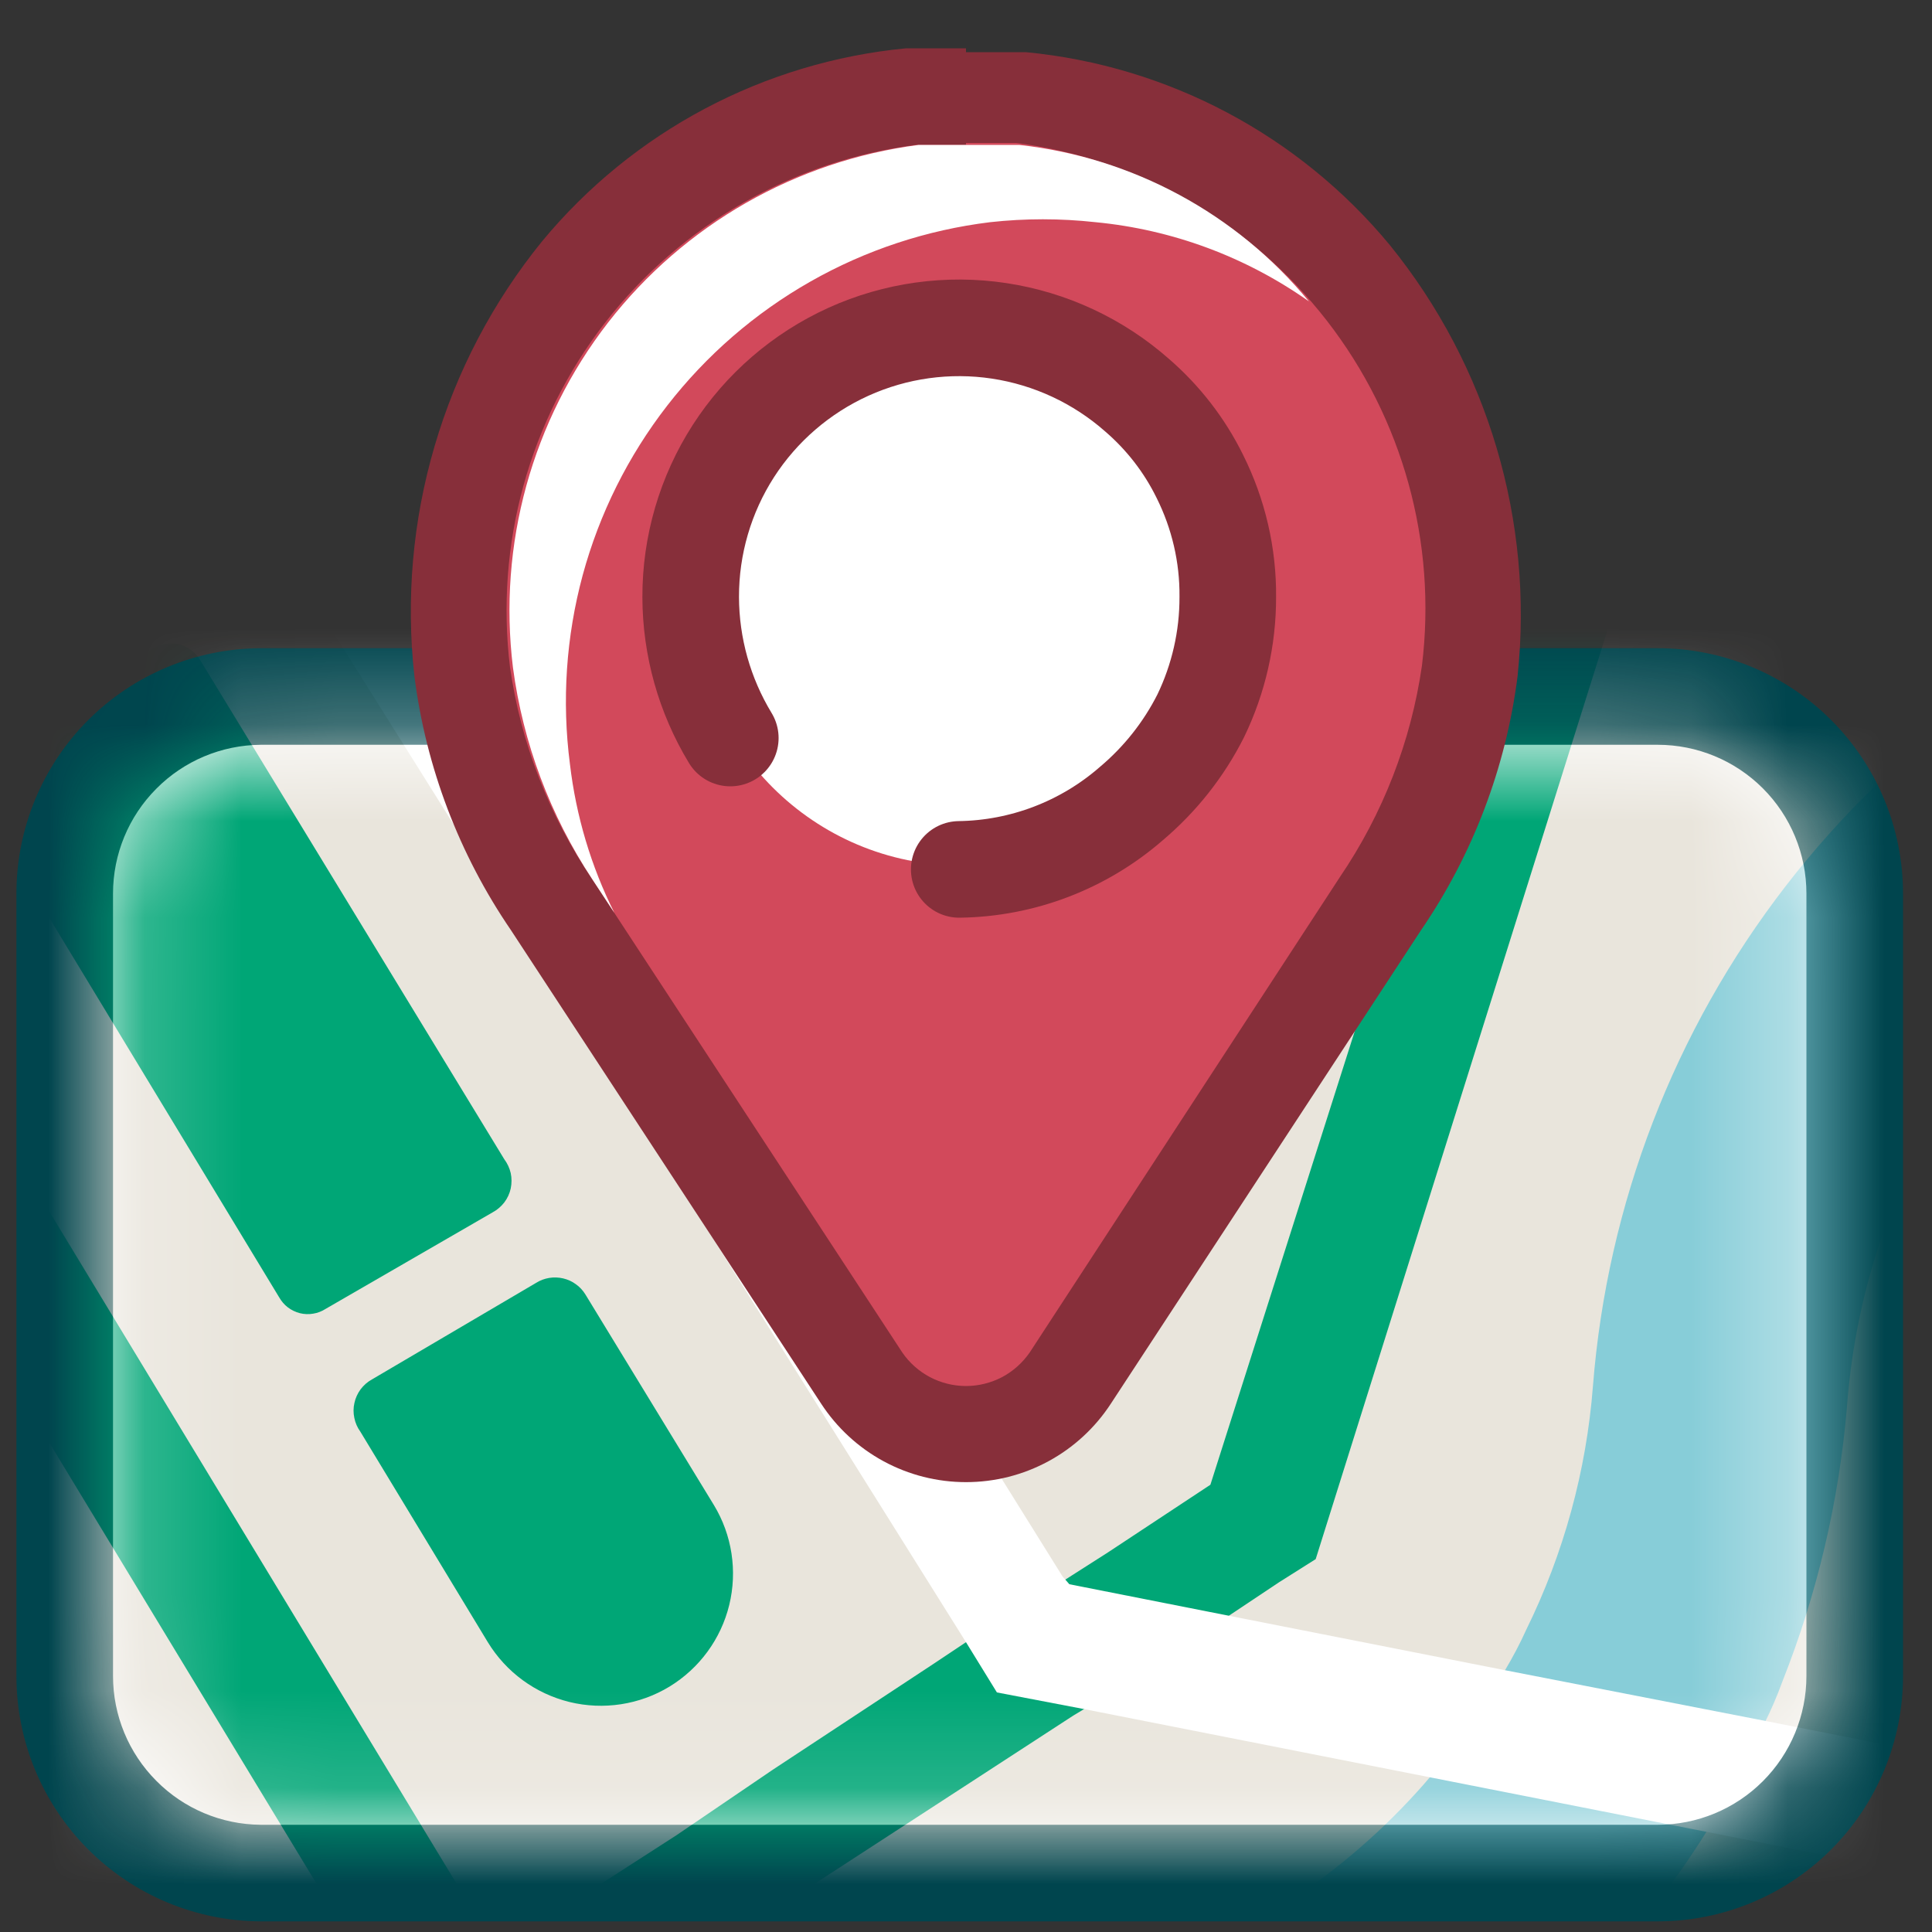 <svg width="20" height="20" viewBox="0 0 20 20" fill="none" xmlns="http://www.w3.org/2000/svg"><rect x="0" y="0" width="20" height="20" fill="#333333" stroke="none"/><g clip-path="url(#clip0_766_426)"><path d="M17.16 7.21H2.71C1.583 7.21 0.67 8.123 0.67 9.25V17.35C0.67 18.477 1.583 19.39 2.71 19.39H17.16C18.287 19.39 19.2 18.477 19.2 17.35V9.25C19.2 8.123 18.287 7.21 17.16 7.21Z" fill="white"/><path d="M17.16 7.71C17.569 7.71 17.96 7.872 18.249 8.161C18.538 8.45 18.7 8.842 18.7 9.25V17.35C18.7 17.758 18.538 18.15 18.249 18.439C17.96 18.728 17.569 18.89 17.16 18.89H2.7C2.293 18.887 1.904 18.724 1.618 18.435C1.331 18.147 1.17 17.757 1.17 17.35V9.25C1.17 8.843 1.331 8.453 1.618 8.165C1.904 7.876 2.293 7.713 2.7 7.71H17.16ZM17.16 6.71H2.7C2.028 6.713 1.385 6.981 0.91 7.457C0.436 7.933 0.17 8.578 0.17 9.25V17.35C0.17 18.022 0.436 18.666 0.91 19.142C1.385 19.619 2.028 19.887 2.7 19.89H17.16C17.834 19.89 18.48 19.622 18.956 19.146C19.432 18.67 19.7 18.024 19.7 17.35V9.25C19.7 8.576 19.432 7.93 18.956 7.454C18.48 6.978 17.834 6.71 17.16 6.71Z" fill="#00454E"/><mask id="mask0_766_426" style="mask-type:luminance" maskUnits="userSpaceOnUse" x="1" y="7" width="18" height="12"><path d="M17.16 7.71H2.71C1.86 7.71 1.17 8.399 1.17 9.25V17.35C1.17 18.201 1.86 18.89 2.71 18.89H17.16C18.011 18.89 18.7 18.201 18.7 17.35V9.25C18.7 8.399 18.011 7.71 17.16 7.71Z" fill="white"/></mask><g mask="url(#mask0_766_426)"><path d="M32.13 -16.52H-13.45V29.04H32.13V-16.52Z" fill="white"/><path d="M30.49 -14.89H-11.82V27.41H30.49V-14.89Z" fill="#D4E8F4"/><path d="M30.49 -14.89H-11.82V27.41H30.49V-14.89Z" fill="white"/><path d="M30.49 -14.89H-11.82V27.41H30.49V-14.89Z" fill="#E9E5DC"/><path d="M1.51 27.41H6.37L14.75 21.92C15.896 21.176 16.87 20.198 17.61 19.05L17.66 18.97L17.79 18.75L18 18.39C18.09 18.2 18.19 18.02 18.27 17.83C18.338 17.694 18.398 17.553 18.45 17.41C18.812 16.498 19.038 15.538 19.12 14.56C19.221 13.191 19.722 11.882 20.561 10.795C21.401 9.709 22.541 8.893 23.84 8.45L30.49 6.16V3.34L23 5.93C21.213 6.547 19.645 7.673 18.489 9.168C17.332 10.664 16.638 12.465 16.49 14.35C16.422 15.226 16.188 16.081 15.8 16.87C15.735 17.014 15.661 17.154 15.58 17.29C15.476 17.481 15.36 17.665 15.23 17.84C15.099 18.035 14.955 18.223 14.8 18.4L14.74 18.47C14.325 18.942 13.847 19.356 13.32 19.7L1.51 27.41Z" fill="#87CDD8"/><path d="M-6 27.41H-3.73L11.11 17.76L11.21 17.7L11.96 17.22L12.7 16.74L13.24 16.38L13.62 16.14L16.83 5.92L30.49 0.82V-0.5L16.54 4.7L15.83 5L15.63 5.63L12.53 15.37L11.47 16.07L11 16.37L10.48 16.71L10 17L9.67 17.22L8 18.32L7 19L5.2 20.16L4.2 20.84L-6 27.41Z" fill="#00A676"/><path d="M-4.15 4.85L-5.21 5.493L4.143 20.93L5.204 20.288L-4.15 4.85Z" fill="#00A676"/><path d="M-11.82 8.49V9.94L-5 5.76L-4 5.11L-2.16 4L-1.1 3.35L0.58 2.35L0.72 2.2L1.26 1.87L1.77 1.55L2.09 1.35L10.09 -3.58L11.15 -4.23L15 -6.59L15.31 -6.77L14.65 -7.83L14 -7.48L1.27 0.4L0.84 0.66L0.45 0.91L-0.37 1.41L-0.5 1.49L-11.82 8.49Z" fill="white"/><path d="M13.42 7L12 11.53C11.95 11.681 11.858 11.815 11.734 11.916C11.61 12.017 11.461 12.081 11.302 12.1C11.144 12.118 10.983 12.092 10.839 12.023C10.696 11.954 10.575 11.845 10.49 11.71L5.16 2.92C4.984 2.626 4.929 2.274 5.007 1.94C5.086 1.606 5.291 1.315 5.58 1.13L8.19 -0.52C8.336 -0.612 8.498 -0.675 8.668 -0.704C8.838 -0.733 9.012 -0.729 9.18 -0.691C9.348 -0.653 9.507 -0.582 9.648 -0.482C9.789 -0.382 9.908 -0.256 10 -0.11L13.2 5.2C13.364 5.466 13.469 5.765 13.507 6.076C13.545 6.387 13.515 6.702 13.42 7Z" fill="#B7D694"/><path d="M-11.82 -6.33V-4.92L-8.44 -3L-7.19 -2.31L-0.35 1.42L0.55 1.92L0.74 2.22L10 17L10.32 17.52L11.21 17.69L14.81 18.4L17.7 18.97L30.52 21.5V20.24L18.3 17.82L15.58 17.29L12.69 16.72L11.07 16.4L11 16.32L1.8 1.56L1.44 1L0.87 0.67L-6 -3.11L-7.22 -3.8L-11.82 -6.33Z" fill="white"/><path d="M-0.26 8.23L2.89 13.43C2.913 13.47 2.943 13.506 2.98 13.534C3.017 13.562 3.059 13.582 3.104 13.594C3.149 13.605 3.196 13.607 3.242 13.599C3.287 13.592 3.331 13.575 3.37 13.55L5.1 12.55C5.147 12.525 5.188 12.489 5.221 12.447C5.253 12.404 5.276 12.355 5.287 12.303C5.298 12.25 5.298 12.196 5.287 12.144C5.275 12.092 5.252 12.043 5.22 12L2.07 6.83C2.022 6.75 1.945 6.693 1.855 6.671C1.765 6.648 1.67 6.662 1.59 6.71L-0.14 7.71C-0.185 7.733 -0.225 7.766 -0.256 7.806C-0.287 7.846 -0.309 7.893 -0.32 7.942C-0.332 7.992 -0.332 8.043 -0.322 8.093C-0.311 8.142 -0.29 8.189 -0.26 8.23Z" fill="#00A676"/><path d="M3.73 14.82L5.05 17C5.239 17.31 5.542 17.532 5.895 17.619C6.247 17.705 6.62 17.648 6.93 17.46C7.24 17.271 7.463 16.967 7.549 16.615C7.635 16.262 7.578 15.89 7.39 15.58L6.06 13.4C6.034 13.358 6.001 13.322 5.961 13.294C5.922 13.265 5.877 13.245 5.83 13.234C5.783 13.223 5.733 13.221 5.685 13.229C5.637 13.237 5.591 13.254 5.55 13.28L3.85 14.28C3.804 14.305 3.765 14.34 3.733 14.382C3.702 14.424 3.68 14.472 3.669 14.523C3.657 14.574 3.657 14.627 3.668 14.678C3.678 14.729 3.699 14.777 3.73 14.82Z" fill="#00A676"/></g><path d="M10 14.85C9.786 14.852 9.574 14.801 9.385 14.699C9.197 14.598 9.036 14.45 8.92 14.27L5.71 9.37C5.22 8.664 4.905 7.852 4.79 7C4.708 6.266 4.772 5.523 4.98 4.814C5.188 4.105 5.535 3.444 6 2.87C6.417 2.344 6.936 1.908 7.525 1.586C8.114 1.265 8.762 1.066 9.43 1C9.809 0.96 10.191 0.96 10.57 1C11.238 1.066 11.886 1.265 12.475 1.586C13.065 1.908 13.583 2.344 14 2.87C14.466 3.444 14.812 4.105 15.02 4.814C15.228 5.523 15.292 6.266 15.21 7C15.101 7.866 14.786 8.692 14.29 9.41L11.08 14.31C10.959 14.483 10.797 14.623 10.608 14.717C10.42 14.811 10.211 14.857 10 14.85Z" fill="#D2495B"/><path d="M10 1.48H10.52C11.792 1.645 12.948 2.306 13.735 3.319C14.522 4.333 14.876 5.616 14.72 6.89C14.607 7.675 14.316 8.424 13.87 9.08L10.66 14C10.586 14.107 10.488 14.195 10.373 14.256C10.258 14.316 10.13 14.348 10 14.348C9.87 14.348 9.742 14.316 9.627 14.256C9.512 14.195 9.413 14.107 9.34 14L6.13 9.1C5.684 8.444 5.393 7.695 5.28 6.91C5.124 5.636 5.478 4.353 6.265 3.339C7.052 2.326 8.208 1.665 9.48 1.5H10M10 0.5C9.79 0.5 9.58 0.5 9.38 0.5C7.908 0.641 6.552 1.36 5.61 2.5C5.103 3.125 4.725 3.845 4.499 4.618C4.272 5.39 4.201 6.2 4.29 7C4.41 7.944 4.753 8.845 5.29 9.63L8.5 14.53C8.663 14.78 8.885 14.985 9.147 15.127C9.409 15.269 9.702 15.343 10 15.343C10.298 15.343 10.591 15.269 10.853 15.127C11.115 14.985 11.337 14.78 11.5 14.53L14.71 9.63C15.247 8.845 15.59 7.944 15.71 7C15.879 5.397 15.404 3.793 14.39 2.54C13.448 1.4 12.092 0.681 10.62 0.54C10.42 0.54 10.21 0.54 10 0.54V0.5Z" fill="#872F3A"/><path d="M10.25 2.3C10.612 2.26 10.978 2.26 11.34 2.3C12.136 2.376 12.897 2.659 13.55 3.12C12.799 2.21 11.723 1.629 10.55 1.5H10.03H9.51C8.238 1.665 7.082 2.326 6.295 3.339C5.508 4.353 5.154 5.636 5.31 6.91C5.414 7.693 5.695 8.441 6.13 9.1L6.36 9.45C6.118 8.967 5.963 8.446 5.9 7.91C5.815 7.256 5.86 6.591 6.032 5.954C6.205 5.317 6.502 4.721 6.907 4.199C7.311 3.678 7.815 3.241 8.389 2.915C8.962 2.589 9.595 2.38 10.25 2.3Z" fill="white"/><path d="M9.95 8.96C11.474 8.96 12.71 7.724 12.71 6.2C12.71 4.676 11.474 3.44 9.95 3.44C8.426 3.44 7.19 4.676 7.19 6.2C7.19 7.724 8.426 8.96 9.95 8.96Z" fill="white"/><path d="M7.56 7.64C7.293 7.2 7.151 6.695 7.15 6.18C7.149 5.644 7.302 5.12 7.592 4.669C7.882 4.219 8.296 3.862 8.784 3.641C9.272 3.42 9.814 3.345 10.343 3.425C10.873 3.505 11.368 3.736 11.77 4.09C12.041 4.324 12.262 4.609 12.42 4.93C12.614 5.318 12.714 5.746 12.71 6.18C12.711 6.606 12.615 7.027 12.43 7.41C12.254 7.759 12.009 8.068 11.71 8.32C11.216 8.75 10.585 8.991 9.93 9" stroke="#872F3A" stroke-miterlimit="10" stroke-linecap="round"/></g><defs><clipPath id="clip0_766_426"><rect width="20" height="20" fill="white"/></clipPath></defs></svg>